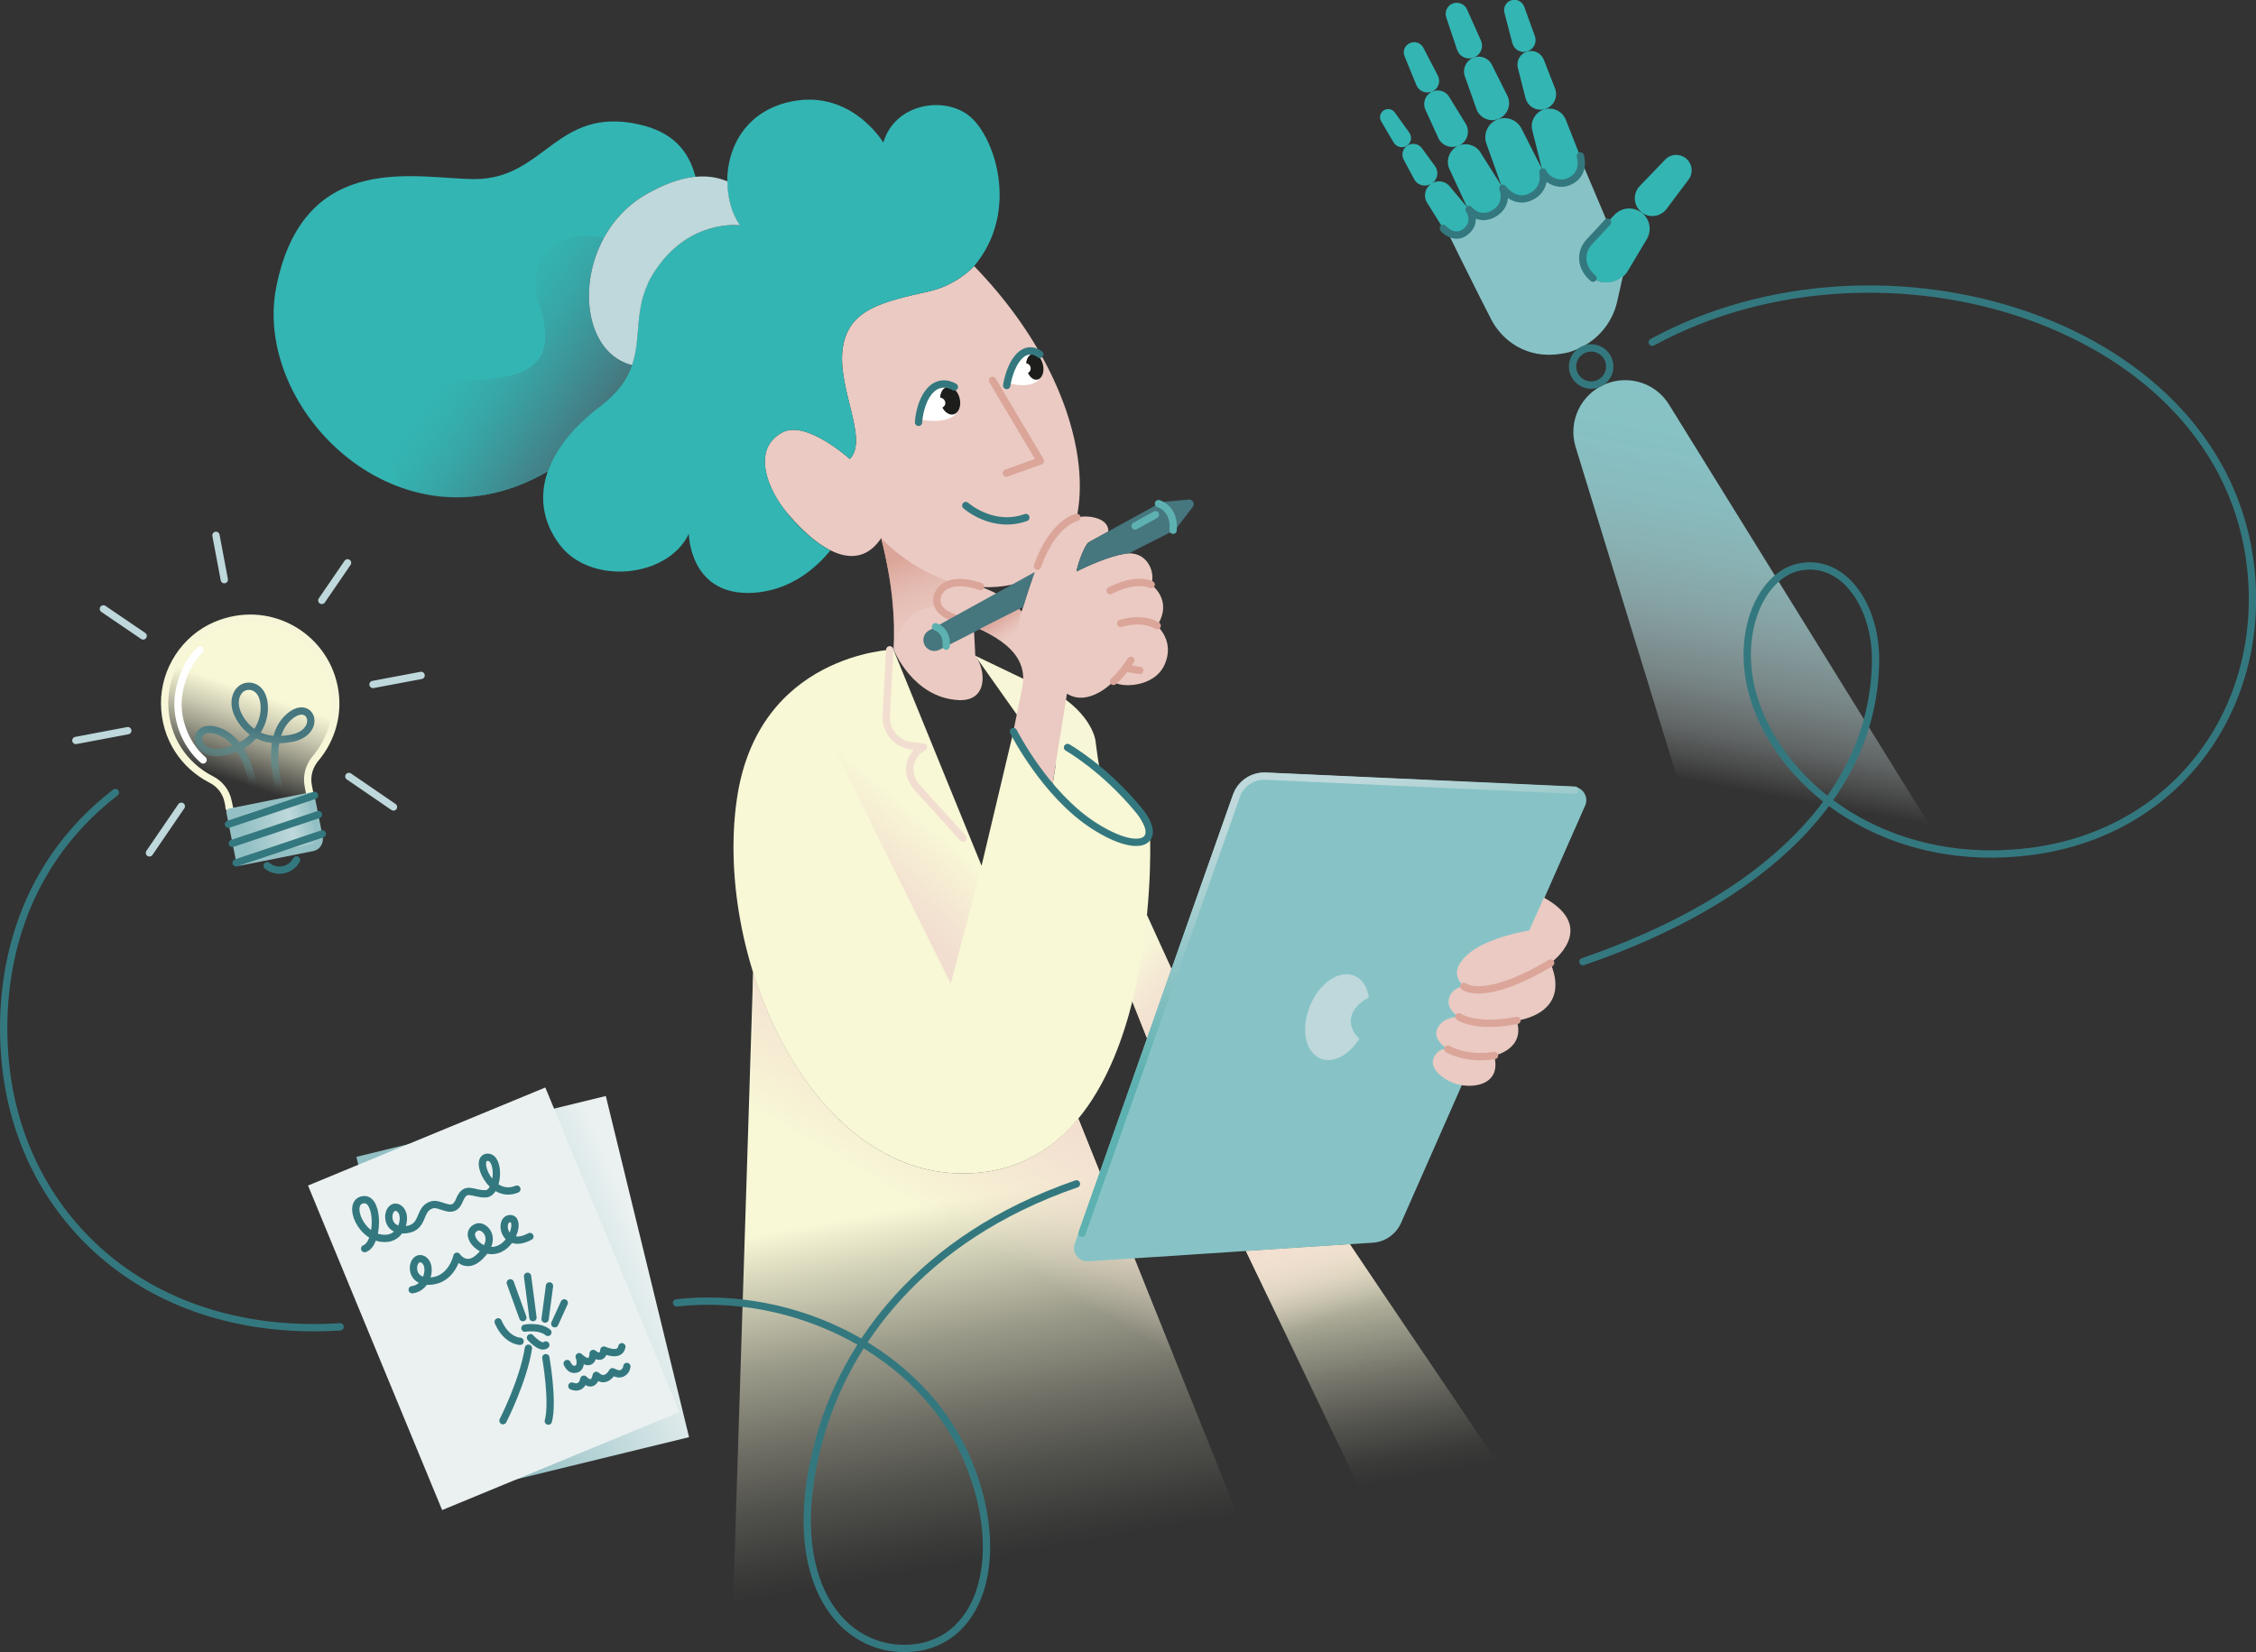 <?xml version="1.0" encoding="UTF-8"?>
<svg xmlns="http://www.w3.org/2000/svg" xmlns:xlink="http://www.w3.org/1999/xlink" id="Layer_1" data-name="Layer 1" viewBox="0 0 154.29 113.02">
  <rect x="0" y="0" width="154.29" height="113.02" fill="#333333" stroke="none"/>
  <defs>
    <style>
      .cls-1 {
        stroke: #f2ded0;
      }

      .cls-1, .cls-2, .cls-3, .cls-4, .cls-5, .cls-6, .cls-7, .cls-8, .cls-9, .cls-10, .cls-11 {
        stroke-linecap: round;
        stroke-width: .5px;
      }

      .cls-1, .cls-2, .cls-3, .cls-4, .cls-5, .cls-6, .cls-7, .cls-8, .cls-9, .cls-11 {
        fill: none;
      }

      .cls-1, .cls-2, .cls-4, .cls-5, .cls-6, .cls-7, .cls-8, .cls-9, .cls-10, .cls-11 {
        stroke-linejoin: round;
      }

      .cls-12 {
        fill: #bed8db;
      }

      .cls-13 {
        fill: url(#linear-gradient-8);
      }

      .cls-14 {
        fill: url(#linear-gradient-7);
      }

      .cls-15 {
        fill: url(#linear-gradient-5);
      }

      .cls-16 {
        fill: url(#linear-gradient-6);
      }

      .cls-17 {
        fill: url(#linear-gradient-9);
      }

      .cls-18 {
        fill: url(#linear-gradient-4);
      }

      .cls-19 {
        fill: url(#linear-gradient-3);
      }

      .cls-20 {
        fill: url(#linear-gradient-2);
      }

      .cls-2 {
        stroke: #dba599;
      }

      .cls-21 {
        fill: #46767e;
      }

      .cls-3 {
        stroke-miterlimit: 10;
      }

      .cls-3, .cls-11 {
        stroke: #34787f;
      }

      .cls-22 {
        fill: url(#linear-gradient);
      }

      .cls-23 {
        fill: #1d1d1b;
      }

      .cls-4 {
        stroke: #fff;
      }

      .cls-24 {
        fill: #87c3c6;
      }

      .cls-25 {
        fill: #f8f7d6;
      }

      .cls-26 {
        fill: #fff;
      }

      .cls-5 {
        stroke: #5db1b1;
      }

      .cls-27 {
        fill: #ebf1f1;
      }

      .cls-6 {
        stroke: #bed8db;
      }

      .cls-28 {
        fill: url(#linear-gradient-11);
      }

      .cls-29 {
        fill: url(#linear-gradient-13);
      }

      .cls-30 {
        fill: url(#linear-gradient-15);
      }

      .cls-7 {
        stroke: url(#linear-gradient-14);
      }

      .cls-8 {
        stroke: url(#linear-gradient-10);
      }

      .cls-31 {
        fill: #f7f6d8;
      }

      .cls-9 {
        stroke: #93c0c4;
      }

      .cls-10 {
        fill: url(#linear-gradient-12);
        stroke: #f7f6d8;
      }

      .cls-32 {
        fill: #eacac2;
      }

      .cls-33 {
        fill: #33b5b3;
      }
    </style>
    <linearGradient id="linear-gradient" x1="71.45" y1="65.31" x2="83.15" y2="72.07" gradientTransform="translate(12.22 -17.77) rotate(10.53)" gradientUnits="userSpaceOnUse">
      <stop offset=".69" stop-color="#f2ded0" stop-opacity="0"></stop>
      <stop offset=".74" stop-color="#f2ded0" stop-opacity=".18"></stop>
      <stop offset=".83" stop-color="#f2ded0" stop-opacity=".53"></stop>
      <stop offset=".91" stop-color="#f2ded0" stop-opacity=".78"></stop>
      <stop offset=".97" stop-color="#f2ded0" stop-opacity=".94"></stop>
      <stop offset="1" stop-color="#f2ded0"></stop>
    </linearGradient>
    <linearGradient id="linear-gradient-2" x1="108.17" y1="109.12" x2="99.17" y2="85.07" gradientTransform="translate(12.22 -17.77) rotate(10.53)" gradientUnits="userSpaceOnUse">
      <stop offset=".33" stop-color="#f7f6d8" stop-opacity="0"></stop>
      <stop offset=".39" stop-color="#f7f6d7" stop-opacity=".04"></stop>
      <stop offset=".49" stop-color="#f7f6d7" stop-opacity=".16"></stop>
      <stop offset=".62" stop-color="#f7f6d7" stop-opacity=".34"></stop>
      <stop offset=".78" stop-color="#f7f6d6" stop-opacity=".6"></stop>
      <stop offset=".96" stop-color="#f7f6d6" stop-opacity=".92"></stop>
      <stop offset="1" stop-color="#f8f7d6"></stop>
    </linearGradient>
    <linearGradient id="linear-gradient-3" x1="109.12" y1="107.81" x2="96.04" y2="85.15" gradientTransform="translate(12.22 -17.77) rotate(10.53)" gradientUnits="userSpaceOnUse">
      <stop offset=".76" stop-color="#f2ded0" stop-opacity="0"></stop>
      <stop offset=".8" stop-color="#f2ded0" stop-opacity=".18"></stop>
      <stop offset=".87" stop-color="#f2ded0" stop-opacity=".53"></stop>
      <stop offset=".93" stop-color="#f2ded0" stop-opacity=".78"></stop>
      <stop offset=".98" stop-color="#f2ded0" stop-opacity=".94"></stop>
      <stop offset="1" stop-color="#f2ded0"></stop>
    </linearGradient>
    <linearGradient id="linear-gradient-4" x1="62.91" y1="51.84" x2="58.47" y2="44.15" gradientTransform="translate(12.22 -17.77) rotate(10.53)" gradientUnits="userSpaceOnUse">
      <stop offset="0" stop-color="#dba599" stop-opacity="0"></stop>
      <stop offset=".13" stop-color="#dba599" stop-opacity=".02"></stop>
      <stop offset=".24" stop-color="#dba599" stop-opacity=".06"></stop>
      <stop offset=".34" stop-color="#dba599" stop-opacity=".14"></stop>
      <stop offset=".44" stop-color="#dba599" stop-opacity=".26"></stop>
      <stop offset=".54" stop-color="#dba599" stop-opacity=".4"></stop>
      <stop offset=".64" stop-color="#dba599" stop-opacity=".58"></stop>
      <stop offset=".73" stop-color="#dba599" stop-opacity=".79"></stop>
      <stop offset=".81" stop-color="#dba599"></stop>
    </linearGradient>
    <linearGradient id="linear-gradient-5" x1="24.04" y1="13.24" x2="32.19" y2="21.4" gradientTransform="translate(5.06 13.94) rotate(-10.49)" gradientUnits="userSpaceOnUse">
      <stop offset=".11" stop-color="#46767e" stop-opacity="0"></stop>
      <stop offset=".23" stop-color="#46767e" stop-opacity=".06"></stop>
      <stop offset=".42" stop-color="#46767e" stop-opacity=".22"></stop>
      <stop offset=".65" stop-color="#46767e" stop-opacity=".49"></stop>
      <stop offset=".91" stop-color="#46767e" stop-opacity=".85"></stop>
      <stop offset="1" stop-color="#46767e"></stop>
    </linearGradient>
    <linearGradient id="linear-gradient-6" x1="68.72" y1="51.33" x2="66.07" y2="48.68" gradientTransform="translate(12.22 -17.77) rotate(10.53)" gradientUnits="userSpaceOnUse">
      <stop offset=".56" stop-color="#dba599" stop-opacity="0"></stop>
      <stop offset=".6" stop-color="#dba599" stop-opacity=".05"></stop>
      <stop offset=".68" stop-color="#dba599" stop-opacity=".19"></stop>
      <stop offset=".78" stop-color="#dba599" stop-opacity=".4"></stop>
      <stop offset=".89" stop-color="#dba599" stop-opacity=".7"></stop>
      <stop offset="1" stop-color="#dba599"></stop>
    </linearGradient>
    <linearGradient id="linear-gradient-7" x1="78.22" y1="115.15" x2="62.29" y2="72.6" gradientTransform="translate(12.22 -17.77) rotate(10.53)" gradientUnits="userSpaceOnUse">
      <stop offset=".07" stop-color="#f7f6d8" stop-opacity="0"></stop>
      <stop offset=".11" stop-color="#f7f6d7" stop-opacity=".04"></stop>
      <stop offset=".19" stop-color="#f7f6d7" stop-opacity=".14"></stop>
      <stop offset=".29" stop-color="#f7f6d7" stop-opacity=".3"></stop>
      <stop offset=".41" stop-color="#f7f6d6" stop-opacity=".53"></stop>
      <stop offset=".53" stop-color="#f7f6d6" stop-opacity=".81"></stop>
      <stop offset=".61" stop-color="#f8f7d6"></stop>
    </linearGradient>
    <linearGradient id="linear-gradient-8" x1="65.85" y1="110.65" x2="76.62" y2="81.05" gradientTransform="translate(12.22 -17.77) rotate(10.53)" gradientUnits="userSpaceOnUse">
      <stop offset=".66" stop-color="#f2ded0" stop-opacity="0"></stop>
      <stop offset=".71" stop-color="#f2ded0" stop-opacity=".18"></stop>
      <stop offset=".82" stop-color="#f2ded0" stop-opacity=".53"></stop>
      <stop offset=".9" stop-color="#f2ded0" stop-opacity=".78"></stop>
      <stop offset=".97" stop-color="#f2ded0" stop-opacity=".94"></stop>
      <stop offset="1" stop-color="#f2ded0"></stop>
    </linearGradient>
    <linearGradient id="linear-gradient-9" x1="66.78" y1="58.89" x2="60.41" y2="69.92" gradientTransform="translate(12.22 -17.77) rotate(10.53)" gradientUnits="userSpaceOnUse">
      <stop offset=".43" stop-color="#f2ded0" stop-opacity="0"></stop>
      <stop offset=".5" stop-color="#f2ded0" stop-opacity=".18"></stop>
      <stop offset=".65" stop-color="#f2ded0" stop-opacity=".53"></stop>
      <stop offset=".76" stop-color="#f2ded0" stop-opacity=".78"></stop>
      <stop offset=".85" stop-color="#f2ded0" stop-opacity=".94"></stop>
      <stop offset=".89" stop-color="#f2ded0"></stop>
    </linearGradient>
    <linearGradient id="linear-gradient-10" x1="97.66" y1="78.86" x2="84.69" y2="56.39" gradientTransform="translate(12.22 -17.77) rotate(10.53)" gradientUnits="userSpaceOnUse">
      <stop offset=".35" stop-color="#5db1b1"></stop>
      <stop offset=".56" stop-color="#89c2c4"></stop>
      <stop offset=".78" stop-color="#afd2d4"></stop>
      <stop offset=".89" stop-color="#bed8db"></stop>
    </linearGradient>
    <linearGradient id="linear-gradient-11" x1="118.53" y1="24.89" x2="118.53" y2="56.08" gradientTransform="translate(12.22 -17.77) rotate(10.53)" gradientUnits="userSpaceOnUse">
      <stop offset="0" stop-color="#87c3c6"></stop>
      <stop offset=".12" stop-color="#89c4c7" stop-opacity=".98"></stop>
      <stop offset=".24" stop-color="#90c7ca" stop-opacity=".92"></stop>
      <stop offset=".36" stop-color="#9dced0" stop-opacity=".81"></stop>
      <stop offset=".48" stop-color="#aed6d8" stop-opacity=".67"></stop>
      <stop offset=".61" stop-color="#c4e1e3" stop-opacity=".48"></stop>
      <stop offset=".73" stop-color="#dfeff0" stop-opacity=".26"></stop>
      <stop offset=".84" stop-color="#fff" stop-opacity="0"></stop>
    </linearGradient>
    <linearGradient id="linear-gradient-12" x1="15.19" y1="57.5" x2="21.8" y2="46.05" gradientTransform="translate(-11.34 1.7) rotate(-11.27)" gradientUnits="userSpaceOnUse">
      <stop offset=".15" stop-color="#f7f6d8" stop-opacity="0"></stop>
      <stop offset=".23" stop-color="#f7f6d7" stop-opacity=".2"></stop>
      <stop offset=".37" stop-color="#f7f6d6" stop-opacity=".54"></stop>
      <stop offset=".49" stop-color="#f7f6d6" stop-opacity=".79"></stop>
      <stop offset=".58" stop-color="#f7f6d6" stop-opacity=".94"></stop>
      <stop offset=".62" stop-color="#f8f7d6"></stop>
    </linearGradient>
    <linearGradient id="linear-gradient-13" x1="15.85" y1="59.85" x2="21.83" y2="59.85" gradientTransform="translate(-11.34 1.7) rotate(-11.27)" gradientUnits="userSpaceOnUse">
      <stop offset=".13" stop-color="#93c0c4"></stop>
      <stop offset=".69" stop-color="#bed8db"></stop>
      <stop offset=".87" stop-color="#a1c8cb"></stop>
      <stop offset="1" stop-color="#93c0c4"></stop>
    </linearGradient>
    <linearGradient id="linear-gradient-14" x1="17.48" y1="70.47" x2="17.48" y2="62.48" gradientTransform="translate(12.22 -17.77) rotate(10.53)" gradientUnits="userSpaceOnUse">
      <stop offset=".15" stop-color="#5db1b1" stop-opacity="0"></stop>
      <stop offset=".19" stop-color="#5aabac" stop-opacity=".1"></stop>
      <stop offset=".39" stop-color="#4f8e93" stop-opacity=".58"></stop>
      <stop offset=".54" stop-color="#487c83" stop-opacity=".88"></stop>
      <stop offset=".62" stop-color="#46767e"></stop>
    </linearGradient>
    <linearGradient id="linear-gradient-15" x1="28.14" y1="79.59" x2="49.15" y2="79.59" gradientTransform="translate(-14.54 15.93) rotate(-8.74)" gradientUnits="userSpaceOnUse">
      <stop offset=".26" stop-color="#93c0c4"></stop>
      <stop offset=".93" stop-color="#ebf1f1"></stop>
    </linearGradient>
  </defs>
  <path class="cls-31" d="M77.44,68.51l1.01,2.52,1.67-4.75-1.68-3.7c-1.2-2.43-2.73-5.63-3.53-11.98,0,0-.31-2.12-3.58-3.66l1.55,9.81,4.56,11.75Z"></path>
  <path class="cls-22" d="M77.44,68.51l1.01,2.52,1.67-4.75-1.68-3.7c-1.3-2.37-5.56-5.83-5.56-5.83l4.56,11.75Z"></path>
  <polygon class="cls-20" points="85.21 85.57 96.57 109.31 107.59 107.7 92.31 85.1 85.21 85.57"></polygon>
  <polygon class="cls-19" points="85.21 85.57 96.57 109.31 104.77 103.53 92.31 85.1 85.21 85.57"></polygon>
  <polygon class="cls-31" points="66.69 44.85 69.54 48.88 70.5 46.68 66.69 44.85"></polygon>
  <path class="cls-32" d="M66.61,18.22s-1.17,1.29-3.07,1.71c-3.21.72-5.49,1.22-5.9,3.85-.42,2.75,1.8,6.28.48,7.62,0,0-2.98-2.7-4.62-1.82-2.16,1.16-.97,3.97.35,5.53,2.55,3,4.96,3.91,6.42,1.69.77,3.02.96,5.55.84,7.62,0,0,1.31,3.32,4.46,3.47,1.1.05,1.61-.57,1.63-1.44.02-.67-.25-1.27-.5-1.62,0,0-.11-2.62-.32-4.75,1.17.17,2.45.11,3.8-.36,5.54-1.92,5.16-12.53-3.56-21.52Z"></path>
  <path class="cls-18" d="M66.65,43.97s-.07-1.74-.28-3.87c-3.61-.52-6.11-3.29-6.11-3.29.77,3.02.96,5.55.84,7.62,0,0,.38-2.3,2.15-2.8,2.04-.57,3.33,1.02,3.4,2.33Z"></path>
  <polyline class="cls-2" points="67.88 26.02 71.15 31.53 68.83 32.36"></polyline>
  <path class="cls-33" d="M53.85,35.11c-1.32-1.56-2.5-4.37-.35-5.53,1.64-.88,4.62,1.82,4.62,1.82,1.32-1.35-.9-4.88-.48-7.62.4-2.62,2.68-3.12,5.9-3.85,1.9-.43,3.07-1.71,3.07-1.71,3.18-3.78,1.4-8.92-.32-10.29-1.72-1.38-5.08-.87-5.88,1.82,0,0-2.3-3.87-6.66-2.72-4.36,1.15-4.75,6.13-3.15,8.38,0,0-3.41-.44-5.76,3.04-2.35,3.49.2,6.29-3.81,9.35s-4.88,6.61-2.77,9.44c2.11,2.83,7.43,2.3,8.85-.73,0,0,.03,4.08,4.08,4.05,2.85-.03,4.73-1.83,5.6-2.91-.93-.46-1.92-1.32-2.95-2.53Z"></path>
  <path class="cls-33" d="M41.04,27.8c1.25-.96,1.87-1.89,2.19-2.82-4.09-1.01-4.06-8.75.9-11.65,1.35-.79,2.48-1.14,3.44-1.23-.47-1.78-1.54-3.08-3.91-3.6-5.59-1.22-6.41,3.72-11.15,3.75-3.81.02-11.74-2.16-13.62,7.41-1.65,8.39,8.52,18.54,18.62,12.55.53-1.5,1.7-3.01,3.55-4.41Z"></path>
  <path class="cls-12" d="M43.23,24.97c.71-2.06,0-4.13,1.62-6.52,2.35-3.49,5.76-3.04,5.76-3.04-.55-.77-.86-1.86-.86-3-1.22-.53-3.03-.59-5.62.92-4.96,2.9-4.99,10.63-.9,11.65Z"></path>
  <path class="cls-15" d="M36.88,20.88c1.29,3.77-.51,4.89-3.97,5.09s-8.31,1.64-5.52,7.37c3.88,1.52,7.67.31,10.1-1.13.53-1.5,1.7-3.01,3.55-4.41,1.25-.96,1.87-1.89,2.19-2.82-3.05-.76-3.81-5.25-1.94-8.69-2.87-.82-5.52,1.36-4.41,4.6Z"></path>
  <path class="cls-32" d="M79.14,42.8c1.12-1.77-.41-2.81-.41-2.81.33-.84-.29-2.37-1.82-2.11-1.12.19-2.57.85-3.29,1.21h0c.16-.84.66-1.89.81-1.98l1.37-.75c.04-.95-1.41-1.16-2.17-.96-.57.15-1.33.43-2.43,2.75-.64,1.35-.98,2.59-1.33,3.68,0,0-1.14-1.14-2.83-1.7-2.76-.92-4.15,1.27-1.73,2.19,2.67,1.02,5.11,2.23,4.6,4.73-.37,1.8-.61,3-.61,3,.58,1.77,2.65,3.81,2.65,3.81l1.02-6.41c1.52.94,3.17-.83,3.17-.83.44.43,2.79.45,3.51-1.16s-.51-2.64-.51-2.64Z"></path>
  <path class="cls-2" d="M73.64,35.39s-1.6.3-2.69,3.34"></path>
  <path class="cls-2" d="M67.05,40.12c-1.56-.55-2.63-.22-2.92.6-.19.54.02,1.21,1.28,1.6"></path>
  <path class="cls-2" d="M78.73,39.99s-.95-.53-2.81.41"></path>
  <path class="cls-2" d="M79.14,42.8s-.9-.63-2.49-.16"></path>
  <path class="cls-2" d="M77.34,45.17s-.54.89-1.19,1.44"></path>
  <path class="cls-2" d="M77.95,45.86s-.42-.04-.96-.18"></path>
  <g>
    <path class="cls-21" d="M70.77,39.13l-7.23,3.99c-.37.2-.5.66-.29,1.03.2.35.63.48.99.3l5.73-2.92c.19-.61.41-1.35.8-2.39Z"></path>
    <path class="cls-21" d="M74.59,37.02l-.16.09c-.26.25-.65,1.2-.81,1.98h0c.72-.35,2.17-1.02,3.29-1.21.09-.02.21-.03.3-.03l2.95-1.5c.14-.07.25-.17.35-.29l1.06-1.38c.17-.22,0-.54-.28-.51l-1.62.15c-.14.01-.27.05-.4.12l-3.8,2.09-.88.48Z"></path>
  </g>
  <path class="cls-16" d="M69.88,41.82s-.27.81-.34,1.7c-.09,1.04,1.09,1.98.26,2.06,0,0-.19-1.43-2.77-2.57l2.67-1.36.17.16Z"></path>
  <path class="cls-5" d="M63.98,42.87s.82.22.73,1.33"></path>
  <path class="cls-5" d="M79.23,34.45s1.13.3,1,1.82"></path>
  <line class="cls-5" x1="79.02" y1="35.21" x2="77.63" y2="35.98"></line>
  <path class="cls-25" d="M69.31,50.04l-2.18,9.18-6.03-14.79s-9.28.27-10.71,10.26c-1.61,11.21,5.53,26.85,16.82,25.5,12.15-1.45,11.45-22.67,11.45-22.67,0,0-.58-3.28-6.21-6.76l-.49,3.08s-1.9-1.78-2.65-3.81Z"></path>
  <path class="cls-14" d="M73.74,76.51c-1.6,1.95-3.72,3.35-6.53,3.68-7.55.9-13.23-5.79-15.7-13.68l-1.43,44.97,35.75-4.88-12.09-30.1Z"></path>
  <path class="cls-13" d="M73.74,76.51c-1.6,1.95-3.72,3.35-6.53,3.68-7.55.9-13.23-5.79-15.7-13.68l-.54,33.13,33.07,2.49-10.3-25.63Z"></path>
  <polygon class="cls-17" points="67.14 59.22 65.02 67.29 57.17 51.44 62.83 48.67 67.14 59.22"></polygon>
  <path class="cls-11" d="M69.31,50.04s2.15,4.27,5.47,6.42c3.26,2.11,4.84,1.08,3.1-1.04-2.37-2.88-4.87-4.29-4.87-4.29"></path>
  <path class="cls-1" d="M60.85,44.45l-.23,4.42c-.11,1.08.68,2.04,1.76,2.15l.78.08h0c-.92.49-1.37,1.77-.4,2.81l3.1,3.42"></path>
  <path class="cls-24" d="M84.31,54.4l-10.81,30.68c-.2.6.26,1.21.89,1.2l19.4-1.27c.88-.02,1.67-.55,2.03-1.36l12.59-28.55c.26-.58-.15-1.25-.79-1.28l-21.03-.97c-1.02-.05-1.95.59-2.28,1.56Z"></path>
  <path class="cls-8" d="M107.71,54.05l-21.15-.96c-.9-.04-1.73.52-2.01,1.38l-10.55,29.89"></path>
  <path class="cls-12" d="M92.38,69.91c-.02-.68.47-1.29,1.24-1.68-.11-.71-.45-1.26-1-1.49-1.04-.42-2.39.5-3.03,2.07-.64,1.57-.32,3.18.72,3.6.87.35,1.95-.24,2.66-1.36-.35-.32-.57-.71-.58-1.14Z"></path>
  <path class="cls-32" d="M104.6,63.64s-2.84.45-4.18,1.61c-1.34,1.16-.6,1.91-.31,2.22,0,0-.85.09-1.02.85s.67,1.23.67,1.23c0,0-1.01-.02-1.42.73-.41.75.43,1.33.66,1.48,0,0-.64-.14-.96.63s.87,1.64,1.81,1.82c1.25.24,2.81-.18,2.34-2,0,0,2.15-.44,1.54-2.4,0,0,3.78-.4,2.31-3.93,0,0,3.35-2.39-.45-4.48l-1.01,2.26Z"></path>
  <path class="cls-2" d="M100.11,67.47s1.3,1.16,5.94-1.6"></path>
  <path class="cls-2" d="M99.77,69.55s1.13.81,3.98.25"></path>
  <path class="cls-2" d="M99.02,71.76s1.24.76,3.19.44"></path>
  <g>
    <g>
      <path class="cls-33" d="M112.3,14.57h0c-.56-.46-1.38-.4-1.88.12l-1.73,1.86c-.58.63-.59,1.6-.01,2.24h0c.75.82,2.08.69,2.65-.26l1.32-2.21c.32-.59.18-1.33-.34-1.75Z"></path>
      <path class="cls-33" d="M112.23,14.5h0c.53.44,1.32.35,1.74-.2l1.51-2.01c.32-.42.28-1.01-.09-1.38h0c-.42-.42-1.1-.42-1.51.01l-1.74,1.81c-.48.5-.44,1.31.1,1.76Z"></path>
      <path class="cls-24" d="M108.68,16.55l1.25-1.35-1.78-4.2-9.58,4.01s2.61,5.3,3.42,6.85c.72,1.39,2.39,2.73,4.76,2.34.19-.03.38-.06.57-.11.06-.02.12-.05.19-.07.03,0,.05,0,.08-.02.03-.01.05-.03.08-.04,1.47-.54,2.58-1.79,2.93-3.33l.39-1.74c-.65.59-1.7.59-2.33-.11-.58-.64-.57-1.61.01-2.24Z"></path>
      <path class="cls-3" d="M109.94,15.2s-.59.64-1.25,1.35-.59,1.77.26,2.48"></path>
      <g>
        <path class="cls-33" d="M106.95,12.51h0c-.69.08-1.33-.35-1.51-1.02l-.64-2.55c-.17-.64.21-1.3.85-1.47h0c.61-.16,1.24.16,1.45.76l.97,2.45c.3.83-.25,1.73-1.13,1.84Z"></path>
        <path class="cls-33" d="M105.49,7.5h0c-.53.06-1.02-.27-1.16-.79l-.52-2.06c-.13-.49.16-1,.66-1.13h0c.47-.13.95.13,1.12.58l.77,1.98c.23.64-.19,1.33-.87,1.42Z"></path>
        <path class="cls-33" d="M104.31,3.55h0c-.4.05-.77-.21-.88-.6l-.54-2.08c-.1-.37.12-.76.5-.86h0c.35-.1.72.1.85.44l.73,2.02c.18.49-.15,1.01-.66,1.07Z"></path>
        <path class="cls-33" d="M104.35,13.57h0c-.74.14-1.47-.28-1.71-.99l-.99-2.77c-.23-.68.13-1.42.81-1.66h0c.64-.22,1.35.08,1.63.71l1.34,2.64c.39.88-.14,1.89-1.08,2.08Z"></path>
        <path class="cls-33" d="M102.28,8.2h0c-.57.11-1.13-.22-1.31-.76l-.79-2.23c-.18-.52.1-1.09.62-1.28h0c.5-.17,1.04.06,1.25.54l1.06,2.12c.3.68-.11,1.46-.83,1.6Z"></path>
        <path class="cls-33" d="M100.64,3.98h0c-.43.08-.85-.16-.99-.58l-.74-2.21c-.13-.4.08-.83.47-.96h0c.37-.13.79.05.95.41l.95,2.13c.23.51-.08,1.1-.63,1.21Z"></path>
        <path class="cls-33" d="M101.85,14.73h0c-.67.17-1.36-.17-1.63-.81l-1.11-2.39c-.25-.61.04-1.31.65-1.57h0c.58-.24,1.25,0,1.54.55l1.42,2.25c.41.79-.02,1.75-.87,1.97Z"></path>
        <path class="cls-33" d="M99.6,10.02h0c-.51.13-1.05-.13-1.25-.62l-.88-1.93c-.19-.47.03-1.01.5-1.21h0c.45-.19.96,0,1.18.43l1.12,1.82c.32.6-.01,1.35-.67,1.52Z"></path>
        <path class="cls-33" d="M97.82,6.3h0c-.39.1-.79-.1-.95-.47l-.81-1.98c-.15-.36.02-.76.38-.91h0c.34-.14.73,0,.9.32l.99,1.9c.24.46,0,1.02-.51,1.15Z"></path>
        <path class="cls-33" d="M100.01,15.98h0c-.5.21-1.09.02-1.37-.45l-1.05-1.68c-.27-.45-.12-1.03.33-1.31h0c.43-.26.98-.14,1.27.26l1.28,1.53c.41.57.19,1.37-.46,1.65Z"></path>
        <path class="cls-33" d="M97.74,12.64h0c-.39.15-.84-.02-1.03-.39l-.71-1.33c-.19-.36-.06-.8.3-.99h0c.34-.18.76-.08.97.24l.89,1.22c.3.45.1,1.06-.41,1.25Z"></path>
        <path class="cls-33" d="M96.12,10.02h0c-.29.12-.63.01-.8-.26l-.86-1.46c-.16-.26-.07-.6.19-.76h0c.25-.15.57-.08.74.15l.99,1.38c.24.33.11.8-.27.96Z"></path>
        <path class="cls-11" d="M108.08,10.67s.41,1.27-.82,1.77c-.78.31-1.58-.24-1.74-.68,0,0,.29,1.16-.83,1.7s-1.91-.58-1.91-.58c0,0,.46,1.06-.57,1.7-1.03.64-1.74-.25-1.74-.25,0,0,.57.79-.16,1.46s-1.48,0-1.6-.17"></path>
      </g>
    </g>
    <path class="cls-28" d="M116.37,58.63l-8.61-28.05c-.54-1.76.36-3.63,2.06-4.32h0c1.6-.64,3.43-.05,4.33,1.42l20.47,33.05-18.26-2.09Z"></path>
    <circle class="cls-11" cx="108.82" cy="25.07" r="1.27"></circle>
  </g>
  <path class="cls-11" d="M66.05,34.58s1.83,1.64,4.11.82"></path>
  <path class="cls-26" d="M64.5,26.54c.57-.05,1.34.41,1.13,1.28-.34,1.43-2.79.86-2.79.86,0,0,.15-2.02,1.66-2.14Z"></path>
  <ellipse class="cls-23" cx="64.98" cy="27.41" rx=".67" ry=".96" transform="translate(-4.64 16.17) rotate(-13.7)"></ellipse>
  <path class="cls-11" d="M62.82,28.89s.05-1.09.57-1.89c.81-1.25,1.88-.53,1.88-.53"></path>
  <ellipse class="cls-26" cx="64.24" cy="27.56" rx=".37" ry=".42" transform="translate(30.28 88.66) rotate(-84.16)"></ellipse>
  <path class="cls-26" d="M70.46,24.26c.49-.01,1.09.47.84,1.27-.41,1.32-2.42.65-2.42.65,0,0,.3-1.89,1.58-1.92Z"></path>
  <ellipse class="cls-23" cx="70.77" cy="25.1" rx=".58" ry=".89" transform="translate(-3.54 14.31) rotate(-11.27)"></ellipse>
  <path class="cls-11" d="M68.85,26.37s.14-1.02.64-1.74c.79-1.13,1.62-.39,1.62-.39"></path>
  <circle class="cls-26" cx="70.14" cy="25.2" r=".35"></circle>
  <path class="cls-11" d="M46.27,89.12c8-.9,16.79,3.32,19.92,10.8,2.8,6.68.84,12.8-4.3,12.84-4.71.04-8.52-5.24-5.74-14.71,1.75-5.97,6.63-13.32,17.47-17.07"></path>
  <path class="cls-11" d="M23.26,90.76c-13.09.82-21.59-7.33-22.83-17.52-.73-5.96.59-13.72,7.46-19.03"></path>
  <path class="cls-11" d="M108.26,65.78c12.4-4.26,19.92-11.46,20.01-20.59.04-3.78-2.22-7.03-5.23-6.4-2.75.57-4.69,5.07-2.78,9.85,2.37,5.91,9.45,10.75,18.56,9.61,10.01-1.25,16.13-9.73,15.12-19.33-1.79-16.94-25.19-24.08-40.94-15.51"></path>
  <path class="cls-10" d="M15.68,55.2l-.08-.38c-.13-.66-.57-1.21-1.17-1.51-1.83-.94-3.15-2.82-3.17-5.18-.02-2.29,1.38-4.45,3.49-5.35,3.56-1.52,7.39.64,8.1,4.22.36,1.8-.17,3.57-1.26,4.87-.44.52-.64,1.2-.51,1.87l.15.78-5.07,1.01c-.23.05-.45-.1-.5-.33Z"></path>
  <path class="cls-4" d="M13.68,44.46c-.84.76-1.58,2.42-1.5,3.94.08,1.58.89,2.88,1.71,3.58"></path>
  <path class="cls-29" d="M15.56,55.59l5.87-1.17.56,2.81c.07.33-.15.65-.48.72l-5.27,1.05-.68-3.41Z"></path>
  <path class="cls-9" d="M15.73,55.55l5.53-1.1.56,2.81c.07.33-.13.65-.44.71l-4.97.99-.68-3.41Z"></path>
  <path class="cls-11" d="M18.27,59.22c.65.53,1.62.34,2.01-.4"></path>
  <line class="cls-11" x1="16.15" y1="59.02" x2="22.04" y2="57.04"></line>
  <line class="cls-11" x1="15.63" y1="56.38" x2="21.51" y2="54.41"></line>
  <line class="cls-11" x1="15.89" y1="57.69" x2="21.78" y2="55.72"></line>
  <path class="cls-7" d="M17.45,54.63s-.29-4.07-2.73-4.68c-1.7-.42-1.5,1.9.58,1.48,2.08-.41,2.71-1.87,2.77-2.83.07-1.27-.61-1.77-1.24-1.64s-1.02,1.02-.52,1.99,1.56,1.97,3.64,1.55,1.38-2.63-.03-1.59c-2.03,1.5-.73,5.37-.73,5.37"></path>
  <g>
    <rect class="cls-30" x="26.97" y="76.71" width="17.56" height="24.02" transform="translate(-20.01 11) rotate(-13.71)"></rect>
    <rect class="cls-27" x="24.99" y="76.83" width="17.56" height="24.02" transform="translate(-31.37 19.63) rotate(-22.45)"></rect>
    <g>
      <path class="cls-11" d="M24.94,85.41c.97-.34,1-3.42-.05-3.35-1.27.09-.21,2.85,1.61,2.64,1.11-.12,1.42-1.79.7-2.09-.76-.31-1.06,1.71.6,1.5,1.26-.16.78-1.44,1.76-1.7.6-.16,1.42.78,1.85-.29s.9-.43,1.8-.46,1.02-2.52.13-2.5c-.97.03.21,2.94,2.01,2.18"></path>
      <path class="cls-11" d="M28.19,88.22c1.11-.12,1.42-1.79.7-2.09-.76-.31-1.07,1.65.6,1.5,1.43-.13,1.76-1.7,1.76-1.7,0,0,.73,1.14,1.85-.29.86-1.09-.05-1.87-.48-1.7-1,.4.14,1.89,1.36,1.55,1.14-.32,1.63-2.17.89-2.13-.78.04-.43,2.19,1.37,1.22"></path>
      <path class="cls-11" d="M34.4,97.18s1.39-2.72,1.74-4.96"></path>
      <path class="cls-11" d="M37.33,92.87s.53,3.01.17,4.34"></path>
      <path class="cls-11" d="M35.57,91.75s-.93-.01-1.5-1.33"></path>
      <line class="cls-11" x1="35.76" y1="90.13" x2="34.9" y2="87.75"></line>
      <line class="cls-11" x1="36.45" y1="90.13" x2="36.08" y2="87.3"></line>
      <line class="cls-11" x1="37.28" y1="90.23" x2="37.58" y2="87.96"></line>
      <line class="cls-11" x1="37.94" y1="90.55" x2="38.59" y2="89.12"></line>
      <path class="cls-11" d="M35.9,90.85s.99-.18,1.57.29"></path>
      <path class="cls-11" d="M36.28,91.5s.71.8,1.05.5"></path>
      <path class="cls-11" d="M38.79,93.27s.16.39.45.4c.59.02.45-.7.37-.87,0,0,.88.89.96-.22,0,0,.64.55.73-.23,0,0,1.1.52,1.23-.23"></path>
      <path class="cls-11" d="M42.87,93.47s-.01.27-.26.43-.48.04-.72-.07c0,0-.45.87-1.11.25,0,0-.16.96-.85.26,0,0-.11.75-.82.47"></path>
    </g>
  </g>
  <g>
    <line class="cls-6" x1="25.51" y1="46.82" x2="28.8" y2="46.2"></line>
    <line class="cls-6" x1="8.74" y1="49.98" x2="5.19" y2="50.65"></line>
    <line class="cls-6" x1="15.34" y1="39.65" x2="14.77" y2="36.62"></line>
    <line class="cls-6" x1="23.86" y1="53.11" x2="26.91" y2="55.2"></line>
    <line class="cls-6" x1="9.79" y1="43.5" x2="7.07" y2="41.65"></line>
    <line class="cls-6" x1="12.4" y1="55.15" x2="10.22" y2="58.34"></line>
    <line class="cls-6" x1="22.01" y1="41.07" x2="23.77" y2="38.5"></line>
  </g>
</svg>
